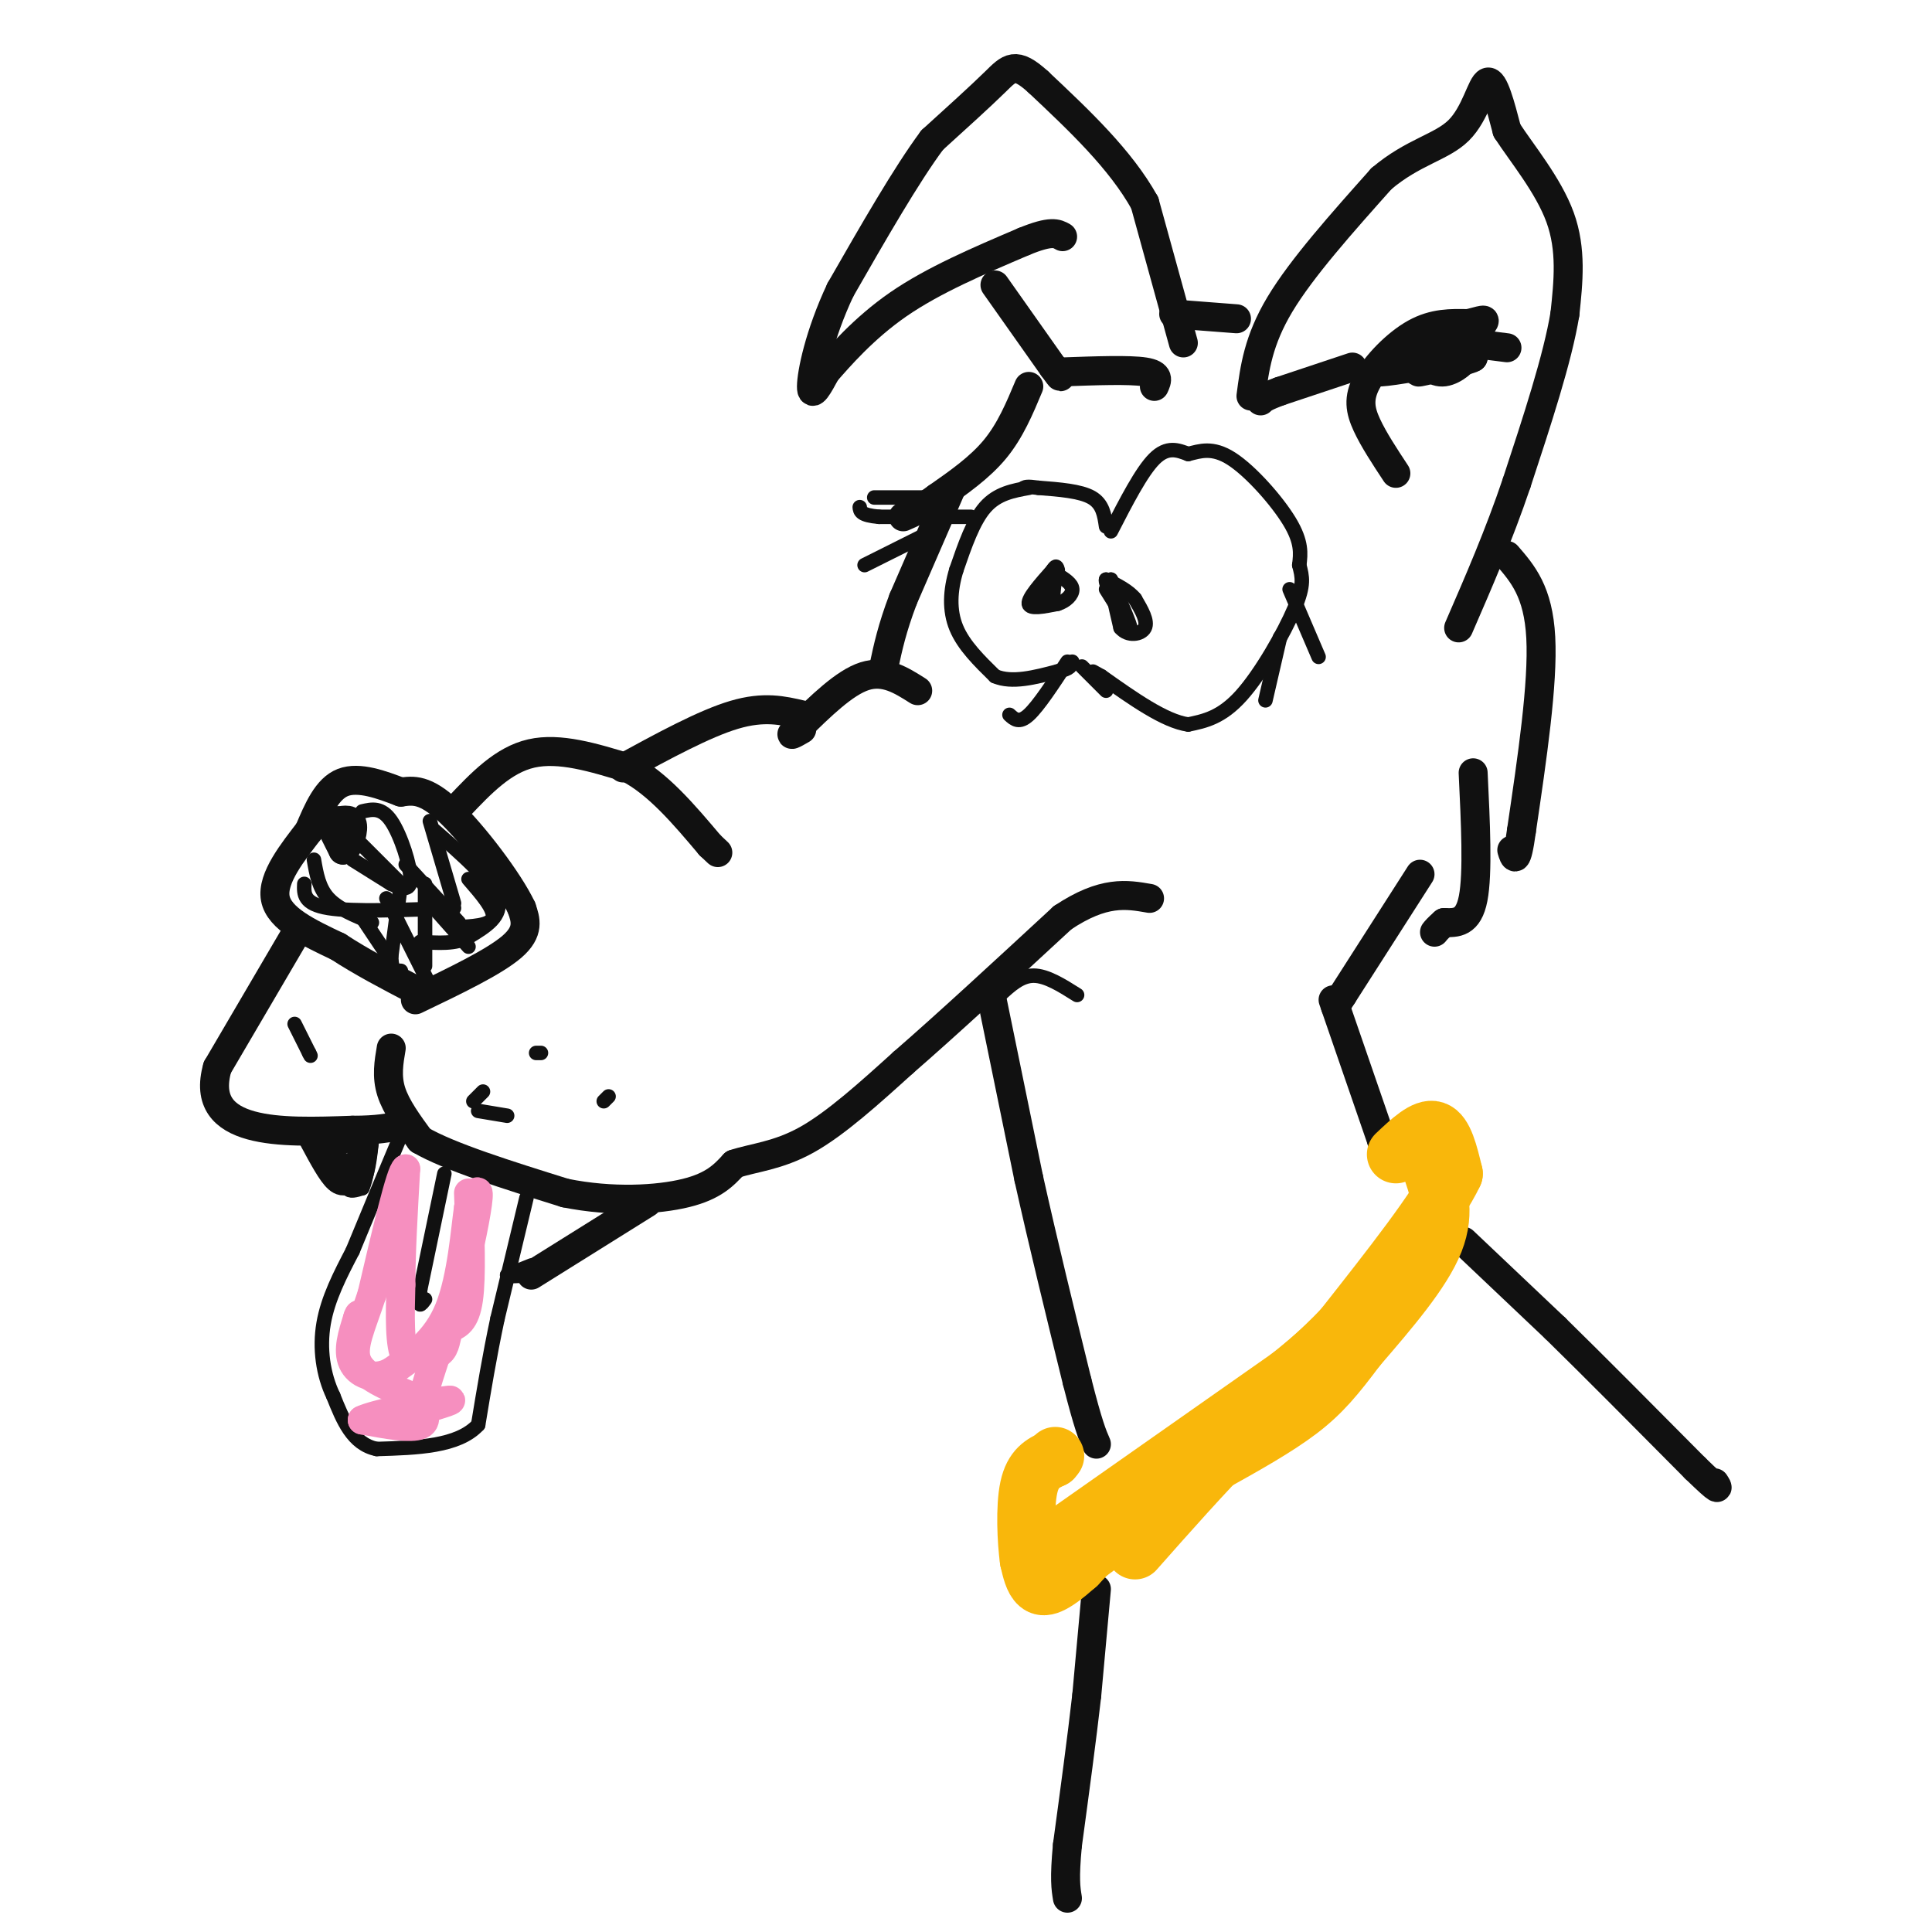 <svg viewBox='0 0 400 400' version='1.1' xmlns='http://www.w3.org/2000/svg' xmlns:xlink='http://www.w3.org/1999/xlink'><g fill='none' stroke='#111111' stroke-width='6' stroke-linecap='round' stroke-linejoin='round'><path d='M245,71c0.000,0.000 -8.000,-29.000 -8,-29'/><path d='M237,42c-5.000,-9.000 -13.500,-17.000 -22,-25'/><path d='M215,17c-4.844,-4.422 -5.956,-2.978 -9,0c-3.044,2.978 -8.022,7.489 -13,12'/><path d='M193,29c-5.333,7.167 -12.167,19.083 -19,31'/><path d='M174,60c-4.422,9.400 -5.978,17.400 -6,20c-0.022,2.600 1.489,-0.200 3,-3'/><path d='M171,77c2.644,-3.000 7.756,-9.000 15,-14c7.244,-5.000 16.622,-9.000 26,-13'/><path d='M212,50c5.667,-2.333 6.833,-1.667 8,-1'/><path d='M206,59c0.000,0.000 12.000,17.000 12,17'/><path d='M218,76c2.167,3.000 1.583,2.000 1,1'/><path d='M243,65c0.000,0.000 13.000,1.000 13,1'/><path d='M259,82c0.750,-5.750 1.500,-11.500 6,-19c4.500,-7.500 12.750,-16.750 21,-26'/><path d='M286,37c6.560,-5.571 12.458,-6.500 16,-10c3.542,-3.500 4.726,-9.571 6,-10c1.274,-0.429 2.637,4.786 4,10'/><path d='M312,27c3.022,4.667 8.578,11.333 11,18c2.422,6.667 1.711,13.333 1,20'/><path d='M324,65c-1.500,9.167 -5.750,22.083 -10,35'/><path d='M314,100c-3.667,10.833 -7.833,20.417 -12,30'/><path d='M289,98c-2.304,-3.494 -4.607,-6.988 -6,-10c-1.393,-3.012 -1.875,-5.542 0,-9c1.875,-3.458 6.107,-7.845 10,-10c3.893,-2.155 7.446,-2.077 11,-2'/><path d='M304,67c2.690,-0.643 3.917,-1.250 3,0c-0.917,1.250 -3.976,4.357 -7,6c-3.024,1.643 -6.012,1.821 -9,2'/><path d='M291,75c-3.356,0.889 -7.244,2.111 -5,2c2.244,-0.111 10.622,-1.556 19,-3'/><path d='M305,74c0.111,0.333 -9.111,2.667 -11,3c-1.889,0.333 3.556,-1.333 9,-3'/><path d='M303,74c0.751,0.346 -1.871,2.711 -4,3c-2.129,0.289 -3.766,-1.499 -4,-3c-0.234,-1.501 0.933,-2.715 4,-3c3.067,-0.285 8.033,0.357 13,1'/><path d='M280,76c0.000,0.000 -15.000,5.000 -15,5'/><path d='M265,81c-3.167,1.167 -3.583,1.583 -4,2'/><path d='M220,77c6.917,-0.250 13.833,-0.500 17,0c3.167,0.500 2.583,1.750 2,3'/><path d='M213,80c-1.917,4.583 -3.833,9.167 -7,13c-3.167,3.833 -7.583,6.917 -12,10'/><path d='M194,103c-3.167,2.333 -5.083,3.167 -7,4'/><path d='M197,101c0.000,0.000 -10.000,23.000 -10,23'/><path d='M187,124c-2.333,6.167 -3.167,10.083 -4,14'/><path d='M190,143c-3.417,-2.167 -6.833,-4.333 -11,-3c-4.167,1.333 -9.083,6.167 -14,11'/><path d='M165,151c-2.167,1.833 -0.583,0.917 1,0'/><path d='M166,148c-3.917,-0.917 -7.833,-1.833 -14,0c-6.167,1.833 -14.583,6.417 -23,11'/><path d='M95,167c4.583,-4.833 9.167,-9.667 15,-11c5.833,-1.333 12.917,0.833 20,3'/><path d='M130,159c6.167,3.167 11.583,9.583 17,16'/><path d='M147,175c2.833,2.667 1.417,1.333 0,0'/><path d='M86,207c8.167,-3.917 16.333,-7.833 20,-11c3.667,-3.167 2.833,-5.583 2,-8'/><path d='M108,188c-2.578,-5.511 -10.022,-15.289 -15,-20c-4.978,-4.711 -7.489,-4.356 -10,-4'/><path d='M83,164c-3.911,-1.511 -8.689,-3.289 -12,-2c-3.311,1.289 -5.156,5.644 -7,10'/><path d='M64,172c-3.222,4.222 -7.778,9.778 -7,14c0.778,4.222 6.889,7.111 13,10'/><path d='M70,196c4.833,3.167 10.417,6.083 16,9'/><path d='M68,170c0.000,0.000 3.000,6.000 3,6'/><path d='M71,176c1.044,-0.133 2.156,-3.467 2,-5c-0.156,-1.533 -1.578,-1.267 -3,-1'/><path d='M70,170c-0.500,-0.167 -0.250,-0.083 0,0'/><path d='M62,192c0.000,0.000 -17.000,29.000 -17,29'/><path d='M45,221c-2.022,7.133 1.422,10.467 7,12c5.578,1.533 13.289,1.267 21,1'/><path d='M73,234c5.167,0.000 7.583,-0.500 10,-1'/><path d='M81,217c-0.500,2.917 -1.000,5.833 0,9c1.000,3.167 3.500,6.583 6,10'/><path d='M87,236c6.000,3.500 18.000,7.250 30,11'/><path d='M117,247c9.778,1.978 19.222,1.422 25,0c5.778,-1.422 7.889,-3.711 10,-6'/><path d='M152,241c4.000,-1.333 9.000,-1.667 15,-5c6.000,-3.333 13.000,-9.667 20,-16'/><path d='M187,220c8.833,-7.667 20.917,-18.833 33,-30'/><path d='M220,190c8.500,-5.667 13.250,-4.833 18,-4'/><path d='M205,205c0.000,0.000 8.000,39.000 8,39'/><path d='M213,244c3.000,13.500 6.500,27.750 10,42'/><path d='M223,286c2.333,9.167 3.167,11.083 4,13'/><path d='M312,115c3.250,3.750 6.500,7.500 7,17c0.500,9.500 -1.750,24.750 -4,40'/><path d='M315,172c-1.000,7.333 -1.500,5.667 -2,4'/><path d='M305,160c0.500,10.417 1.000,20.833 0,26c-1.000,5.167 -3.500,5.083 -6,5'/><path d='M299,191c-1.333,1.167 -1.667,1.583 -2,2'/><path d='M294,181c0.000,0.000 -16.000,25.000 -16,25'/><path d='M278,206c-2.667,4.167 -1.333,2.083 0,0'/><path d='M276,207c0.000,0.000 10.000,29.000 10,29'/><path d='M286,236c2.167,5.667 2.583,5.333 3,5'/><path d='M303,257c0.000,0.000 19.000,18.000 19,18'/><path d='M322,275c8.000,7.833 18.500,18.417 29,29'/><path d='M351,304c5.500,5.333 4.750,4.167 4,3'/><path d='M227,329c0.000,0.000 -2.000,22.000 -2,22'/><path d='M225,351c-1.000,8.833 -2.500,19.917 -4,31'/><path d='M221,382c-0.667,7.000 -0.333,9.000 0,11'/><path d='M134,249c0.000,0.000 -24.000,15.000 -24,15'/><path d='M65,236c1.833,3.417 3.667,6.833 5,8c1.333,1.167 2.167,0.083 3,-1'/><path d='M73,243c0.833,-0.833 1.417,-2.417 2,-4'/></g>
<g fill='none' stroke='#111111' stroke-width='3' stroke-linecap='round' stroke-linejoin='round'><path d='M109,248c0.000,0.000 -6.000,25.000 -6,25'/><path d='M103,273c-1.667,7.833 -2.833,14.917 -4,22'/><path d='M99,295c-4.167,4.500 -12.583,4.750 -21,5'/><path d='M78,300c-5.000,-1.000 -7.000,-6.000 -9,-11'/><path d='M69,289c-2.111,-4.378 -2.889,-9.822 -2,-15c0.889,-5.178 3.444,-10.089 6,-15'/><path d='M73,259c2.667,-6.500 6.333,-15.250 10,-24'/><path d='M83,235c1.667,-4.167 0.833,-2.583 0,-1'/><path d='M92,243c0.000,0.000 -5.000,24.000 -5,24'/><path d='M87,267c-0.667,4.333 0.167,3.167 1,2'/><path d='M99,230c0.000,0.000 6.000,1.000 6,1'/><path d='M111,218c0.000,0.000 1.000,0.000 1,0'/><path d='M98,228c0.000,0.000 2.000,-2.000 2,-2'/><path d='M125,228c0.000,0.000 1.000,-1.000 1,-1'/><path d='M61,212c0.000,0.000 3.000,6.000 3,6'/><path d='M64,218c0.500,1.000 0.250,0.500 0,0'/><path d='M83,183c0.000,0.000 -2.000,15.000 -2,15'/><path d='M81,198c0.000,3.000 1.000,3.000 2,3'/><path d='M89,204c0.000,0.000 -9.000,-18.000 -9,-18'/><path d='M81,199c0.000,0.000 -6.000,-9.000 -6,-9'/><path d='M88,183c0.000,0.000 0.000,17.000 0,17'/><path d='M89,187c0.000,0.000 8.000,9.000 8,9'/><path d='M89,170c0.000,0.000 5.000,17.000 5,17'/><path d='M75,168c2.000,-0.467 4.000,-0.933 6,2c2.000,2.933 4.000,9.267 4,12c0.000,2.733 -2.000,1.867 -4,1'/><path d='M84,179c0.000,0.000 11.000,12.000 11,12'/><path d='M97,182c2.750,3.167 5.500,6.333 5,8c-0.500,1.667 -4.250,1.833 -8,2'/><path d='M65,178c0.500,2.917 1.000,5.833 3,8c2.000,2.167 5.500,3.583 9,5'/><path d='M63,183c-0.083,2.083 -0.167,4.167 5,5c5.167,0.833 15.583,0.417 26,0'/><path d='M73,178c0.000,0.000 8.000,5.000 8,5'/><path d='M73,173c0.000,0.000 10.000,10.000 10,10'/><path d='M90,172c5.917,5.167 11.833,10.333 13,14c1.167,3.667 -2.417,5.833 -6,8'/><path d='M97,194c-2.667,1.500 -6.333,1.250 -10,1'/><path d='M213,101c-3.250,0.583 -6.500,1.167 -9,4c-2.500,2.833 -4.250,7.917 -6,13'/><path d='M198,118c-1.289,4.244 -1.511,8.356 0,12c1.511,3.644 4.756,6.822 8,10'/><path d='M206,140c3.500,1.500 8.250,0.250 13,-1'/><path d='M219,139c2.667,-0.500 2.833,-1.250 3,-2'/><path d='M230,110c3.167,-6.167 6.333,-12.333 9,-15c2.667,-2.667 4.833,-1.833 7,-1'/><path d='M246,94c2.429,-0.595 5.000,-1.583 9,1c4.000,2.583 9.429,8.738 12,13c2.571,4.262 2.286,6.631 2,9'/><path d='M269,117c0.607,2.429 1.125,4.000 -1,9c-2.125,5.000 -6.893,13.429 -11,18c-4.107,4.571 -7.554,5.286 -11,6'/><path d='M246,150c-4.833,-0.667 -11.417,-5.333 -18,-10'/><path d='M228,140c-3.000,-1.667 -1.500,-0.833 0,0'/><path d='M229,109c-0.333,-2.333 -0.667,-4.667 -3,-6c-2.333,-1.333 -6.667,-1.667 -11,-2'/><path d='M215,101c-2.333,-0.333 -2.667,-0.167 -3,0'/><path d='M267,122c0.000,0.000 6.000,14.000 6,14'/><path d='M265,132c0.000,0.000 -3.000,13.000 -3,13'/><path d='M201,107c0.000,0.000 -19.000,0.000 -19,0'/><path d='M182,107c-3.833,-0.333 -3.917,-1.167 -4,-2'/><path d='M193,103c0.000,0.000 -12.000,0.000 -12,0'/><path d='M191,111c0.000,0.000 -12.000,6.000 -12,6'/><path d='M221,137c-3.000,4.583 -6.000,9.167 -8,11c-2.000,1.833 -3.000,0.917 -4,0'/><path d='M224,138c0.000,0.000 5.000,5.000 5,5'/><path d='M229,122c0.000,0.000 5.000,8.000 5,8'/><path d='M234,130c0.167,-0.333 -1.917,-5.167 -4,-10'/><path d='M230,120c-0.333,0.000 0.833,5.000 2,10'/><path d='M232,130c1.511,1.822 4.289,1.378 5,0c0.711,-1.378 -0.644,-3.689 -2,-6'/><path d='M235,124c-1.333,-1.667 -3.667,-2.833 -6,-4'/><path d='M229,120c-0.333,0.667 1.833,4.333 4,8'/><path d='M218,118c-2.583,2.917 -5.167,5.833 -5,7c0.167,1.167 3.083,0.583 6,0'/><path d='M219,125c1.733,-0.533 3.067,-1.867 3,-3c-0.067,-1.133 -1.533,-2.067 -3,-3'/><path d='M219,119c-0.667,0.333 -0.833,2.667 -1,5'/><path d='M218,124c-0.956,1.311 -2.844,2.089 -3,1c-0.156,-1.089 1.422,-4.044 3,-7'/><path d='M218,118c0.667,-1.167 0.833,-0.583 1,0'/><path d='M207,206c2.167,-2.000 4.333,-4.000 7,-4c2.667,0.000 5.833,2.000 9,4'/><path d='M110,262c0.000,0.000 -5.000,2.000 -5,2'/><path d='M105,264c0.000,0.333 2.500,0.167 5,0'/><path d='M70,245c1.917,0.750 3.833,1.500 5,0c1.167,-1.500 1.583,-5.250 2,-9'/><path d='M77,236c-1.167,-1.000 -5.083,1.000 -9,3'/><path d='M68,239c-0.244,0.689 3.644,0.911 5,2c1.356,1.089 0.178,3.044 -1,5'/><path d='M72,246c0.333,0.833 1.667,0.417 3,0'/><path d='M75,246c0.833,-1.667 1.417,-5.833 2,-10'/><path d='M77,236c0.167,-1.000 -0.417,1.500 -1,4'/></g>
<g fill='none' stroke='#F68FBF' stroke-width='6' stroke-linecap='round' stroke-linejoin='round'><path d='M97,247c0.333,8.667 0.667,17.333 0,22c-0.667,4.667 -2.333,5.333 -4,6'/><path d='M93,275c-0.756,2.000 -0.644,4.000 -2,5c-1.356,1.000 -4.178,1.000 -7,1'/><path d='M84,281c-1.333,-2.333 -1.167,-8.667 -1,-15'/><path d='M83,266c0.000,-6.500 0.500,-15.250 1,-24'/><path d='M84,242c-1.000,0.333 -4.000,13.167 -7,26'/><path d='M77,268c-2.244,6.844 -4.356,10.956 -3,14c1.356,3.044 6.178,5.022 11,7'/><path d='M85,289c2.689,2.467 3.911,5.133 2,6c-1.911,0.867 -6.956,-0.067 -12,-1'/><path d='M75,294c2.133,-1.133 13.467,-3.467 17,-4c3.533,-0.533 -0.733,0.733 -5,2'/><path d='M87,292c0.500,-3.833 4.250,-14.417 8,-25'/><path d='M95,267c2.222,-8.200 3.778,-16.200 4,-19c0.222,-2.800 -0.889,-0.400 -2,2'/><path d='M97,250c-0.667,4.400 -1.333,14.400 -4,21c-2.667,6.600 -7.333,9.800 -12,13'/><path d='M81,284c-3.689,1.978 -6.911,0.422 -8,-2c-1.089,-2.422 -0.044,-5.711 1,-9'/><path d='M74,273c0.333,-1.500 0.667,-0.750 1,0'/></g>
<g fill='none' stroke='#F9B70B' stroke-width='12' stroke-linecap='round' stroke-linejoin='round'><path d='M289,239c3.000,-2.833 6.000,-5.667 8,-5c2.000,0.667 3.000,4.833 4,9'/><path d='M301,243c-3.167,6.833 -13.083,19.417 -23,32'/><path d='M278,275c-9.167,9.667 -20.583,17.833 -32,26'/><path d='M246,301c-9.167,8.167 -16.083,15.583 -23,23'/><path d='M223,324c-5.267,4.689 -6.933,4.911 -8,4c-1.067,-0.911 -1.533,-2.956 -2,-5'/><path d='M213,323c-0.533,-3.844 -0.867,-10.956 0,-15c0.867,-4.044 2.933,-5.022 5,-6'/><path d='M218,302c0.833,-1.000 0.417,-0.500 0,0'/><path d='M296,241c1.750,4.833 3.500,9.667 1,16c-2.500,6.333 -9.250,14.167 -16,22'/><path d='M281,279c-4.356,5.822 -7.244,9.378 -12,13c-4.756,3.622 -11.378,7.311 -18,11'/><path d='M251,303c-6.000,4.000 -12.000,8.500 -18,13'/><path d='M233,316c-4.833,3.500 -7.917,5.750 -11,8'/><path d='M222,324c-2.000,1.333 -1.500,0.667 -1,0'/><path d='M220,318c0.000,0.000 47.000,-33.000 47,-33'/><path d='M267,285c11.500,-9.167 16.750,-15.583 22,-22'/><path d='M283,272c0.000,0.000 -26.000,25.000 -26,25'/><path d='M257,297c-8.000,8.167 -15.000,16.083 -22,24'/></g>
</svg>